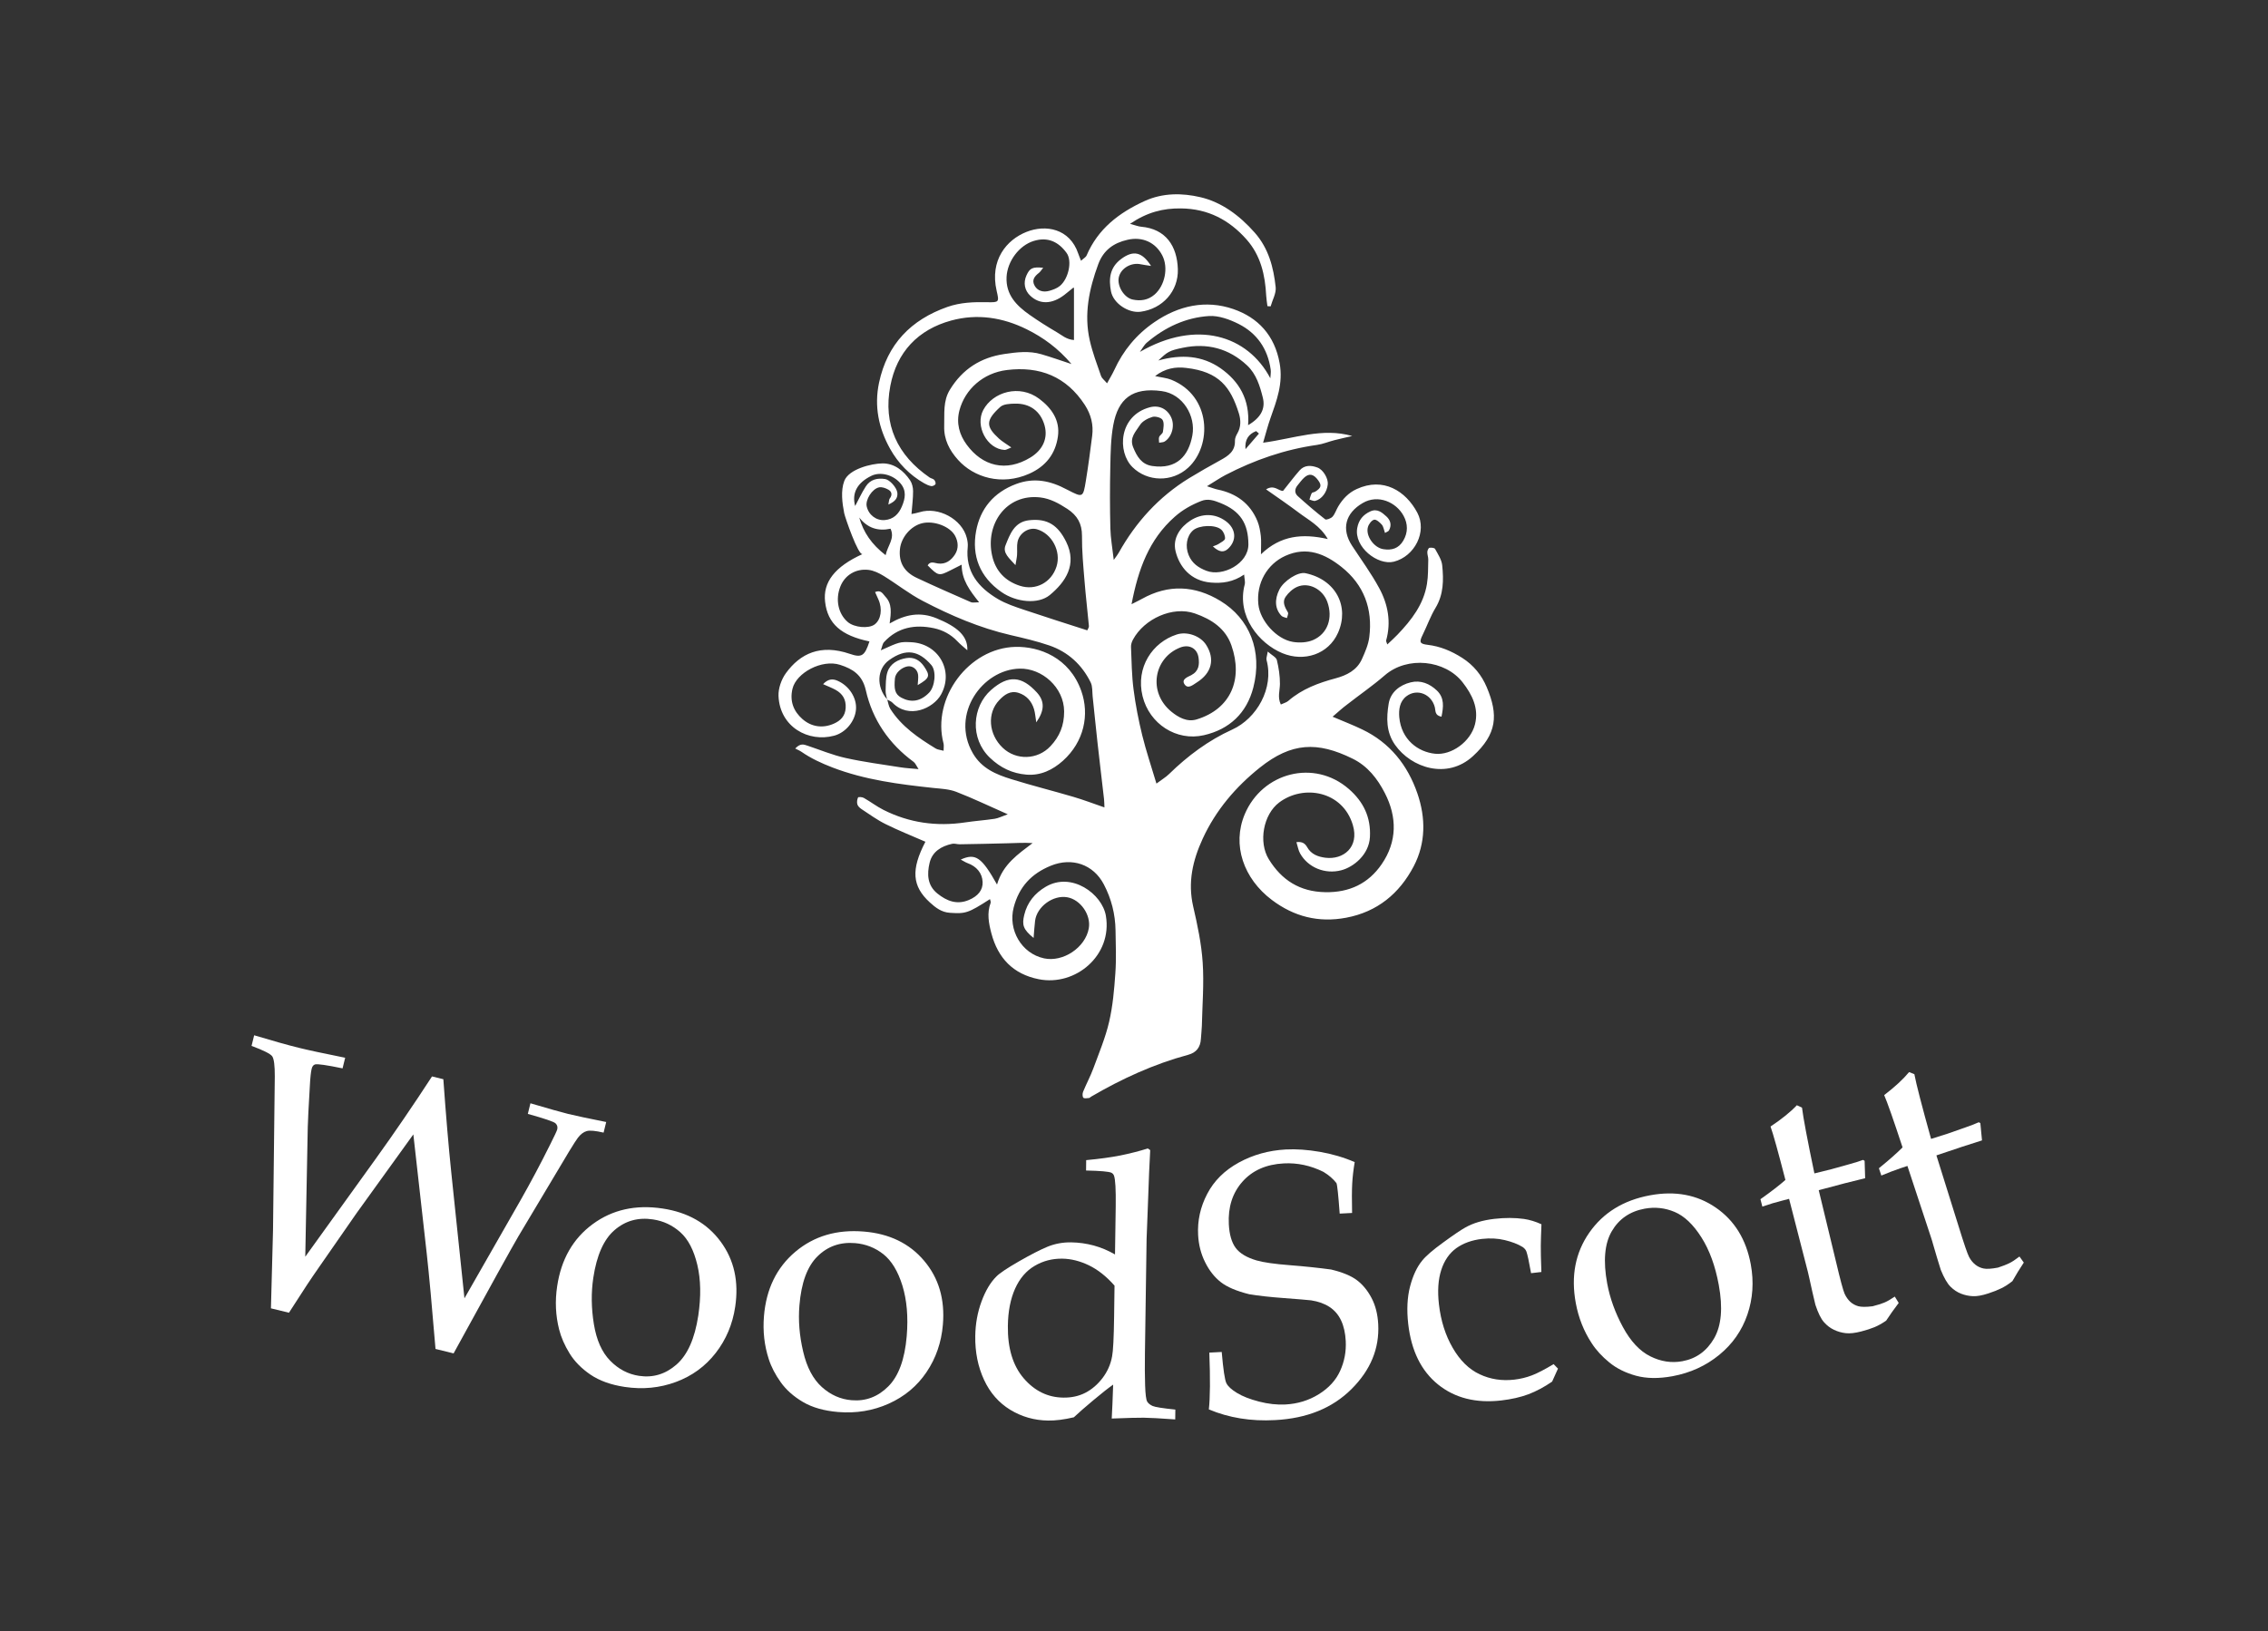 <?xml version="1.0" encoding="utf-8"?>
<!-- Generator: Adobe Illustrator 26.0.3, SVG Export Plug-In . SVG Version: 6.00 Build 0)  -->
<svg xmlns="http://www.w3.org/2000/svg" xmlns:xlink="http://www.w3.org/1999/xlink" version="1.1" id="Layer_1" x="0px" y="0px" viewBox="0 0 382.55 275.17" style="enable-background:new 0 0 382.55 275.17;" xml:space="preserve" width="139.023" height="100">
<rect x="0" y="0" width="382.55" height="275.17" fill="#333333" stroke="none"/>
<style type="text/css">
	.st0{fill:#FFFFFF;}
</style>
<g id="lJZj6N.tif">
	<g>
		<path class="st0" d="M224.77,120.9c1.96,0.83,3.51,1.43,5,2.15c4.67,2.23,7.67,6.03,9.31,10.8c1.41,4.1,1.43,8.37-0.63,12.29    c-2.41,4.59-6.13,7.68-11.4,8.67c-4.64,0.87-8.78-0.18-12.52-3c-4.78-3.6-6.75-9.28-4.58-14.45c2.96-7.04,11.71-9.38,17.58-4.25    c2.46,2.15,3.72,4.77,3.54,8.09c-0.16,2.99-2.77,5.06-4.82,5.6c-2.75,0.73-5.63-0.46-6.96-2.84c-0.3-0.53-0.39-1.18-0.62-1.9    c1-0.13,1.47,0.24,1.81,0.84c0.68,1.22,1.84,1.63,3.09,1.79c3,0.37,5.73-1.76,4.62-5.51c-1.7-5.75-8.31-6.91-12.43-3.81    c-2.67,2.01-3.53,6.67-1.75,9.57c2.16,3.51,5.21,5.48,9.51,5.56c4.08,0.08,7.29-1.45,9.53-4.72c2.62-3.81,2.62-7.96,0.53-12.01    c-1.24-2.41-2.89-4.55-5.45-5.8c-5.93-2.92-10.29-2.74-15.62,1.51c-4.05,3.23-7.43,7.17-9.65,12c-1.69,3.67-2.54,7.37-1.6,11.44    c0.72,3.11,1.39,6.28,1.6,9.45c0.24,3.54-0.06,7.12-0.14,10.69c-0.02,0.73-0.12,1.45-0.16,2.18c-0.08,1.41-0.75,2.31-2.14,2.69    c-5.79,1.56-11.2,4.04-16.37,7.06c-0.13,0.07-0.24,0.22-0.36,0.23c-0.33,0.03-0.81,0.12-0.96-0.05c-0.17-0.19-0.16-0.69-0.05-0.98    c0.55-1.35,1.25-2.64,1.75-4c0.95-2.58,2.03-5.15,2.65-7.82c0.62-2.67,0.86-5.45,1.05-8.2c0.17-2.4,0.07-4.82,0.03-7.22    c-0.04-2.74-0.7-5.34-1.97-7.76c-1.77-3.39-5.38-4.61-8.95-3.15c-3.26,1.33-5.36,3.56-6.26,7.04c-0.98,3.76,1.31,7.76,5.11,8.58    c3.22,0.7,6.99-1.82,7.56-5.06c0.4-2.26-1.39-4.84-3.62-5.24c-2.39-0.43-5.14,1.57-5.44,3.97c-0.11,0.89-0.16,1.8-0.25,2.89    c-1.78-1.44-1.98-2.21-1.58-3.88c0.51-2.14,1.81-3.68,3.6-4.74c4.4-2.62,9.55,1.22,10.17,4.87c1.14,6.7-5.14,11.95-11.33,10.71    c-4.31-0.86-6.87-3.55-7.98-7.73c-0.45-1.71-0.78-3.41-0.13-5.15c0.06-0.17-0.06-0.41-0.11-0.63c-3.7,2.38-4.11,2.48-6.75,2.31    c-1.43-0.09-2.44-0.88-3.41-1.77c-2.97-2.73-3.19-5.5-0.73-10.22c-2.25-0.98-4.53-1.89-6.71-2.97c-1.42-0.7-2.72-1.65-4.06-2.53    c-0.29-0.19-0.62-0.49-0.71-0.81c-0.1-0.36-0.04-0.82,0.12-1.16c0.05-0.11,0.69-0.08,0.96,0.07c1.13,0.64,2.18,1.45,3.33,2.03    c4.35,2.19,8.95,2.83,13.77,2.11c1.65-0.25,3.32-0.36,4.97-0.61c0.61-0.09,1.18-0.39,2.22-0.76c-3.18-1.4-5.89-2.71-8.69-3.79    c-1.19-0.46-2.55-0.52-3.84-0.65c-5.79-0.62-11.55-1.35-17.05-3.46c-1.84-0.71-3.6-1.52-5.22-2.64c-0.29-0.2-0.64-0.34-1.05-0.55    c0.88-0.95,1.47-0.68,2.08-0.48c2.13,0.71,4.23,1.59,6.41,2.07c3.04,0.68,6.14,1.08,9.22,1.57c0.91,0.15,1.84,0.19,3.09,0.31    c-0.39-0.59-0.54-1.01-0.83-1.22c-4.15-3.05-6.94-7.1-8.06-12.08c-0.59-2.6-2.2-3.6-4.35-4.29c-3.05-0.98-7.37,1.33-8.02,4.03    c-0.51,2.12,0.21,3.83,1.67,5.11c1.5,1.32,3.42,1.63,5.33,0.77c1.1-0.49,1.9-1.27,1.97-2.65c0.08-1.43-0.53-2.39-1.7-3.04    c-0.62-0.34-1.29-0.59-2.11-0.96c0.8-0.86,1.57-0.96,2.43-0.58c1.96,0.85,3.27,2.89,3.12,4.83c-0.15,1.98-1.71,3.91-3.68,4.44    c-4.34,1.17-9.17-1.46-9.39-6.7c-0.05-1.28,0.49-2.8,1.25-3.85c2.41-3.31,5.84-4.95,10.79-3.25c1.99,0.68,2.5,0.37,3.3-2.1    c-4.79-0.99-7.05-3-7.48-6.67c-0.39-3.31,1.62-5.93,6.32-8.07c-0.71,0.33-2.97-6.21-3.1-6.9c-0.33-1.69-0.61-3.79,0.02-5.44    c0.76-1.98,4.54-2.93,6.44-2.95c2.01-0.02,3.57,1.25,4.65,2.84c0.34,0.5,0.51,1.22,0.51,1.84c0.01,1.22-0.16,2.44-0.27,3.86    c0.48-0.1,0.94-0.17,1.37-0.31c3.16-0.99,7.17,1.18,7.96,4.34c0.12,0.49,0.21,1.02,0.16,1.51c-0.44,4.18,1.79,6.85,5.09,8.8    c1.36,0.8,2.91,1.31,4.42,1.82c3.5,1.18,7.02,2.29,10.65,3.46c0.09-0.22,0.3-0.48,0.28-0.72c-0.23-2.53-0.54-5.06-0.74-7.6    c-0.21-2.53-0.45-5.08-0.43-7.62c0.01-2.06-0.79-3.44-2.46-4.54c-1.43-0.93-2.88-1.74-4.58-1.94c-5.76-0.67-9.32,4.55-8.11,9.85    c0.57,2.53,2.16,4.24,4.66,5.05c2.67,0.87,5.34-0.53,6.2-3.26c0.8-2.55-0.78-5.54-3.31-6.27c-1.35-0.39-2.97,0.62-3.27,2.14    c-0.14,0.7-0.03,1.45-0.08,2.18c-0.03,0.47-0.14,0.93-0.27,1.73c-1.05-1.17-2.2-2.05-1.67-3.36c0.74-1.85,1.48-3.93,3.95-4.21    c3.21-0.37,4.93,0.93,6.27,3.63c1.9,3.84-0.11,6.79-2.75,8.98c-1.96,1.62-5.67,1.24-8.18-0.51c-3.64-2.54-5.02-6.1-4.26-10.27    c0.69-3.76,2.95-6.52,6.74-7.94c3.07-1.15,5.82-0.54,8.54,0.91c0.06,0.03,0.13,0.06,0.2,0.1c2.53,1.3,2.57,1.31,3.04-1.59    c0.41-2.51,0.74-5.03,1.06-7.55c0.24-1.87-0.19-3.58-1.23-5.2c-3.13-4.82-7.63-6.58-13.16-5.9c-4,0.49-7.06,3.25-8,6.81    c-0.57,2.17,0,4.12,1.23,5.79c2.63,3.59,6.61,4.69,10.77,2.14c2.07-1.27,2.96-3.24,2.36-5.4c-0.67-2.39-2.48-3.74-5.02-3.67    c-0.84,0.02-1.91,0.06-2.46,0.56c-2.49,2.27-2.44,3.3-0.22,5.33c0.57,0.52,1.26,0.91,2.09,1.5c-0.52,0.2-0.84,0.43-1.14,0.42    c-2.97-0.16-5.01-4.08-3.59-6.74c1.62-3.04,6.11-4.4,9.45-1.88c2.06,1.55,3.53,3.61,3.14,6.35c-0.41,2.93-2.05,5.04-4.83,6.28    c-4.68,2.08-9.37,0.61-12.01-2.33c-1.46-1.62-2.41-3.45-2.34-5.71c0.07-2.1-0.23-4.21,0.98-6.16c2.13-3.46,5.17-5.4,9.16-5.99    c2.1-0.31,4.18-0.57,6.26,0.04c1.58,0.46,3.13,1.01,5.07,1.65c-2.27-2.67-4.75-4.47-7.55-5.86c-4.06-2.01-8.36-2.67-12.73-1.48    c-5.62,1.53-9.2,5.34-10.28,11.04c-1.24,6.51,1.18,11.69,6.63,15.44c0.24,0.16,0.58,0.2,0.77,0.39c0.16,0.17,0.3,0.56,0.22,0.73    c-0.1,0.19-0.49,0.37-0.71,0.33c-0.41-0.07-0.82-0.26-1.19-0.47c-2.46-1.4-4.4-3.39-5.76-5.83c-1.93-3.46-2.7-7.18-1.86-11.14    c1.38-6.51,5.38-10.62,11.55-12.79c2.18-0.76,4.41-0.84,6.68-0.79c2.02,0.04,2.05-0.01,1.61-1.9c-1.21-5.21,1.69-8.64,5.03-9.96    c3.23-1.28,7.29-0.59,8.73,3.66c0.11,0.34,0.26,0.66,0.47,1.21c0.4-0.38,0.8-0.58,0.94-0.9c1.92-4.49,5.45-7.19,9.77-9.17    c3.1-1.42,6.4-1.36,9.4-0.66c3.6,0.83,6.65,3.11,9.19,5.99c2.35,2.67,3.17,5.86,3.53,9.2c0.11,1.03-0.55,2.15-0.85,3.23    c-0.18-0.01-0.36-0.02-0.54-0.03c-0.07-0.59-0.18-1.19-0.21-1.78c-0.18-3.48-0.92-6.77-3.31-9.47c-2.93-3.31-6.51-5.19-11.06-5.24    c-3.02-0.04-5.71,0.64-8.6,2.6c0.91,0.24,1.4,0.45,1.91,0.49c4.12,0.37,6.04,3.25,6.16,7.16c0.11,3.71-2.58,6.69-6.3,7.18    c-2.03,0.26-4.59-1.4-4.98-3.45c-0.4-2.07-0.23-4.02,1.74-5.47c1.97-1.45,3.46-1.26,5.02,1.19c-0.74-0.12-1.25-0.17-1.74-0.28    c-1.62-0.35-3.37,0.68-3.7,2.2c-0.32,1.45,0.88,3.44,2.34,3.75c1.33,0.28,2.59,0.11,3.69-0.84c1.75-1.52,2.37-4.54,1.3-6.61    c-1.14-2.2-3.36-3.21-5.86-2.63c-2.35,0.53-4.06,1.75-4.94,4.13c-1.54,4.18-2.43,8.42-1.43,12.83c0.46,2.05,1.22,4.03,1.91,6.03    c0.13,0.37,0.52,0.65,1.01,1.22c0.47-0.87,0.88-1.52,1.2-2.21c1.52-3.33,3.77-6.05,6.79-8.11c4.08-2.8,8.66-3.8,13.29-2.21    c4.17,1.43,6.99,4.43,7.83,9.15c0.61,3.39-0.49,6.28-1.56,9.29c-0.43,1.21-0.75,2.47-1.23,4.11c5.21-0.7,9.99-2.58,15.03-1.13    c-1,0.23-2,0.45-2.99,0.7c-0.99,0.25-1.94,0.66-2.94,0.8c-5.46,0.77-10.58,2.55-15.45,5.08c-0.93,0.49-1.8,1.09-3.12,1.89    c0.92,0.29,1.35,0.47,1.8,0.56c3.14,0.65,5.48,2.32,6.72,5.34c0.32,0.79,0.47,1.67,0.57,2.52c0.09,0.85,0.02,1.73,0.02,3.06    c3.33-3.21,7.01-3.53,11.27-2.57c-1.29-2.25-3.26-3.21-4.93-4.48c-1.72-1.3-3.51-2.51-5.48-3.9c1.39-0.87,2.18,0.34,2.87,0.25    c1-1.24,1.84-2.37,2.77-3.43c0.84-0.96,1.96-0.9,3.03-0.5c0.99,0.37,1.84,1.87,1.74,2.83c-0.13,1.31-1.01,2.52-2.12,2.79    c-0.29,0.07-0.65-0.14-0.97-0.22c0.12-0.36,0.2-0.75,0.39-1.08c0.08-0.15,0.4-0.14,0.59-0.26c1.01-0.63,1.11-1.06,0.49-1.91    c-0.77-1.06-1.51-1.23-2.35-0.46c-0.43,0.39-0.77,0.88-1.14,1.33c-0.49,0.6-0.51,1.28,0.03,1.78c1.5,1.36,3.04,2.68,4.64,3.93    c0.2,0.15,0.98-0.15,1.25-0.45c0.42-0.48,0.61-1.15,0.95-1.71c0.76-1.27,1.72-2.3,3.11-2.94c4.5-2.08,8.29,0.33,10.23,3.98    c1.7,3.2-0.44,7.39-3.96,8.27c-2.71,0.67-6.75-2.47-6.17-5.69c0.24-1.34,0.98-2.23,2.2-2.79c1.17-0.54,1.98,0.18,2.72,0.85    c0.69,0.63,0.93,1.48,0.42,2.37c-0.09,0.15-0.34,0.22-0.66,0.41c-0.19-0.53-0.25-1.06-0.54-1.4c-0.34-0.39-0.95-0.92-1.3-0.83    c-0.43,0.11-0.9,0.74-1.04,1.24c-0.42,1.48,1.03,3.49,2.6,3.73c1.41,0.22,2.57-0.1,3.36-1.43c0.83-1.4,0.78-2.85,0.07-4.17    c-1.26-2.36-4.34-3.69-6.9-2.19c-2.96,1.72-3.63,4.41-1.81,7.2c1.55,2.37,3.24,4.67,4.58,7.15c1.49,2.74,2.05,5.74,1.17,8.86    c-0.03,0.11,0.08,0.26,0.2,0.65c0.63-0.6,1.21-1.11,1.73-1.66c2.34-2.45,4.4-5.09,4.96-8.56c0.22-1.34,0.18-2.72,0.22-4.09    c0.01-0.43-0.18-0.86-0.16-1.29c0.01-0.25,0.19-0.67,0.36-0.7c0.3-0.06,0.85,0,0.95,0.19c0.48,0.88,1.1,1.8,1.2,2.75    c0.25,2.47,0.25,4.92-1.13,7.2c-0.86,1.42-1.42,3.03-2.16,4.53c-0.61,1.23-0.52,1.53,0.81,1.69c2.15,0.25,4.04,1.05,5.86,2.21    c1.92,1.23,3.28,2.91,4.14,4.96c1.97,4.68,1.74,7.87-2.33,11.61c-4.35,4-10.42,1.98-13.15-1.91c-1.53-2.19-1.45-4.58-1.07-6.93    c0.31-1.92,1.83-3.15,3.73-3.61c1.68-0.41,3.19,0.23,4.4,1.38c1.31,1.25,1.11,2.8,0.78,4.42c-1.16-0.22-0.97-0.98-1.12-1.58    c-0.56-2.24-2.99-3.22-4.77-1.89c-1.18,0.88-1.34,2.3-1.23,3.56c0.35,3.79,3.17,5.87,6.06,6.16c2.75,0.27,5.97-2.03,6.71-4.96    c0.68-2.7-0.47-5.01-2.08-7.08c-2.93-3.78-9.32-4.5-13.14-1.19c-2.03,1.76-4.26,3.29-6.38,4.95    C226.43,119.43,225.75,120.06,224.77,120.9z M149.63,118.01c-0.09-0.5-0.27-1-0.25-1.5c0.04-1.07-0.01-2.2,0.32-3.18    c0.48-1.41,1.77-2.09,3.18-2.32c1.23-0.2,2.23,0.31,2.97,1.39c1.08,1.6,1,1.97-1.06,3.17c0.03-0.64,0.13-1.2,0.07-1.73    c-0.11-0.96-0.99-1.6-1.84-1.42c-0.98,0.2-1.98,1.08-2.07,2.01c-0.16,1.71-0.05,2.66,1.08,3.26c1.64,0.87,3.23,0.66,4.69-0.85    c0.97-1,1.28-3.61,0.36-4.67c-2.1-2.41-4.23-2.87-7.08-0.84c-2.11,1.5-2.22,4.53-0.35,6.66c0.17,0.54,0.24,1.14,0.53,1.6    c1.89,2.97,4.73,4.89,7.66,6.68c0.33,0.2,0.77,0.22,1.32,0.37c0-0.53,0.07-0.9-0.01-1.22c-2.03-7.68,4.27-16.12,12.13-16.3    c4.01-0.09,9.11,1.78,11.11,7.45c1.4,3.98,0.48,8.54-3.1,11.76c-1.71,1.53-3.75,2.54-6.16,2.34c-2.39-0.2-4.37-1.14-6.16-2.85    c-3.4-3.25-3.01-8.61,0.21-11.44c2.92-2.56,5.16-2.36,7.71,0.43c1.35,1.48,1.31,3.04-0.1,5.04c-0.14-0.86-0.18-1.57-0.38-2.23    c-0.4-1.33-1.26-2.31-2.6-2.74c-1.38-0.44-2.38,0.29-3.27,1.23c-2.07,2.17-1.81,5.75,0.59,8.03c2.27,2.16,5.88,2.05,8.05-0.26    c1.55-1.65,2.32-3.49,2.31-5.88c-0.02-4.03-3.73-7.31-7.52-7.21c-6.27,0.15-11.67,7.68-7.89,14.25c1.49,2.59,3.93,3.6,6.52,4.4    c3.47,1.08,7,1.96,10.49,2.99c1.7,0.5,3.36,1.14,5.2,1.77c-0.03-0.56-0.02-0.98-0.07-1.4c-0.36-3.17-0.75-6.35-1.1-9.52    c-0.29-2.6-0.54-5.2-0.82-7.8c-0.08-0.79,0-1.68-0.33-2.36c-1.48-3-3.82-5.15-6.98-6.24c-2.13-0.73-4.33-1.24-6.53-1.75    c-5.22-1.21-10.1-3.3-14.81-5.76c-2.31-1.2-4.37-2.85-6.6-4.22c-0.78-0.48-1.68-0.92-2.57-1.02c-2.16-0.24-3.97,0.91-4.72,2.77    c-0.89,2.21-0.39,4.64,1.24,6.03c1.09,0.93,3.52,1.15,4.52,0.41c1.08-0.8,1.36-2.6,0.65-4.2c-0.19-0.42-0.37-0.84-0.57-1.27    c1.05-0.44,1.34,0.37,1.74,0.78c1.16,1.2,0.96,2.76,0.72,4.52c2.69-1.56,5.15-2,7.92-0.87c3.5,1.43,5.3,3,5.18,5.39    c-0.63-0.56-1.19-1-1.68-1.52c-1.09-1.15-2.44-1.88-3.95-2.2c-3.18-0.67-6.1-0.17-8.41,2.34c-0.27,0.29-0.32,0.78-0.55,1.39    c3.16-1.43,3.21-1.44,5.04-1.37c4.66,0.17,7.35,4.81,5.11,8.84c-1.28,2.31-5.42,4.21-8.2,1.35    C150.3,118.29,149.94,118.18,149.63,118.01z M190.86,101.92c0.86-0.44,1.31-0.65,1.74-0.89c4.48-2.51,8.94-2.28,13.24,0.33    c4.92,2.98,7.15,8.45,5.56,14.62c-1.12,4.32-4.02,7.05-8.34,8.04c-4.63,1.06-9.19-1.9-10.34-6.58c-1.19-4.87,1.68-9.1,5.77-10.41    c1.74-0.56,3.99,0.23,4.96,1.76c1.52,2.4,0.94,4.74-1.58,6.33c-0.67,0.42-1.5,1.18-2.08,0.3c-0.57-0.86,0.6-1.24,1.13-1.52    c1.31-0.69,1.41-1.78,1.24-2.98c-0.23-1.57-1.59-2.27-3.07-1.7c-4.47,1.73-5.53,7.55-1.5,10.84c1.13,0.92,2.62,1.79,4.24,1.3    c5.79-1.76,7.87-6.79,5.88-12.48c-0.99-2.84-3.3-4.4-6.17-5.4c-3.72-1.3-8.54,0.9-10.43,4.4c-0.2,0.37-0.36,0.83-0.34,1.24    c0.1,2.4,0.12,4.81,0.43,7.18c0.33,2.59,0.84,5.18,1.46,7.72c0.65,2.65,1.53,5.24,2.4,8.16c0.89-0.67,1.58-1.07,2.12-1.6    c3.15-3.08,6.67-5.7,10.66-7.51c4.13-1.87,7.08-6.98,5.79-11.74c-0.08-0.3,0.09-0.66,0.2-1.42c0.7,0.62,1.42,0.95,1.54,1.43    c0.32,1.31,0.53,2.69,0.52,4.04c-0.01,1.12-0.44,2.23,0.15,3.46c0.51-0.24,0.96-0.34,1.26-0.61c2.32-2.01,5.08-3.03,7.99-3.81    c1.86-0.5,3.59-1.36,4.43-3.24c0.53-1.18,1.08-2.43,1.24-3.7c0.61-4.77-0.91-8.84-4.67-11.83c-2.77-2.2-5.84-3.54-9.5-1.88    c-3.05,1.39-4.91,4.57-4.54,8.17c0.28,2.75,3.04,5.89,5.83,6.34c1.09,0.18,2.39,0.12,3.39-0.31c2.49-1.07,3.39-3.75,2.41-6.45    c-0.78-2.14-3.14-3.38-5.1-2.52c-0.75,0.33-1.46,0.99-1.93,1.67c-0.62,0.89-0.11,1.79,0.39,2.64c0.12,0.21-0.1,0.63-0.17,0.95    c-0.31-0.12-0.7-0.16-0.91-0.37c-1.11-1.14-1.22-2.75-0.36-4.45c0.72-1.43,3.1-3.02,4.39-2.75c5.17,1.08,7.46,5.66,5.49,10.07    c-1.61,3.61-5.71,4.95-9.39,3.42c-3.89-1.62-7.75-6.22-6.34-11.6c0.11-0.43-0.05-0.92-0.1-1.66c-1.86,1.28-3.71,1.51-5.62,1.35    c-3.43-0.29-5.31-2.7-5.94-5.27c-0.56-2.29,0.88-4.13,2.49-5.18c1.97-1.28,4.17-1.22,5.95,0.07c1.75,1.27,1.93,3.23,0.44,4.65    c-0.75,0.71-1.52,0.62-2.59-0.37c0.37-0.15,0.71-0.24,0.99-0.43c0.4-0.26,1.04-0.57,1.06-0.89c0.03-0.5-0.25-1.16-0.63-1.5    c-0.99-0.9-3.74-0.77-4.75,0.1c-1.11,0.97-1.36,2.71-0.76,4.18c0.58,1.42,1.68,2.15,3.01,2.66c2.72,1.04,7.08-1.19,7.07-4.46    c-0.02-3.5-1.34-5.64-4.77-7c-1.01-0.4-2.05-0.77-3.18-0.32c-1.64,0.65-3.13,1.47-4.47,2.66    C193.82,90.99,191.99,96.01,190.86,101.92z M194.83,63.44c1.09,0.24,1.97,0.31,2.74,0.62c6.76,2.74,6.9,11.1,2.85,14.83    c-2.75,2.53-6.9,2.37-9.39-0.08c-2.62-2.57-2.33-8.68,2.89-10.1c1.55-0.42,2.94,0.24,3.62,1.68c0.65,1.37,0.17,3.27-1.08,4.08    c-0.26,0.17-0.63,0.14-0.95,0.21c0-0.33-0.1-0.69,0.01-0.97c0.13-0.32,0.59-0.55,0.63-0.86c0.1-0.68,0.25-1.51-0.06-2.02    c-0.23-0.39-1.21-0.65-1.72-0.5c-0.78,0.24-1.69,0.72-2.1,1.38c-0.68,1.09-1.8,2.1-1.14,3.73c0.64,1.58,1.43,2.91,3.23,3.17    c4.14,0.6,6.13-1.72,6.76-5.17c0.6-3.26-1.59-6.99-5.18-7.47c-4.96-0.67-7.34,1.31-8.16,5.73c-0.42,2.27-0.45,4.63-0.5,6.96    c-0.08,3.5-0.08,7.01,0.01,10.51c0.04,1.62,0.34,3.24,0.57,5.28c0.46-0.65,0.68-0.91,0.84-1.21c2.9-5.18,6.78-9.45,11.86-12.57    c1.74-1.06,3.51-2.07,5.3-3.05c1.34-0.73,2.5-1.51,2.44-3.28c-0.01-0.4,0.19-0.86,0.4-1.22c0.65-1.1,0.6-2.31,0.26-3.4    c-1.38-4.41-3.31-7.03-8.91-7.66C198.27,61.84,196.52,62.14,194.83,63.44z M175.96,45.17c-0.36,0.44-0.5,0.69-0.71,0.85    c-0.75,0.59-1.29,1.23-0.71,2.22c0.47,0.8,1.39,1.13,2.49,0.81c0.61-0.18,1.27-0.42,1.75-0.82c1.46-1.22,2.11-4.22,1.12-5.57    c-1.36-1.87-3.16-2.74-5.52-2.02c-2.49,0.76-4.47,3.44-4.6,6.09c-0.14,3.01,1.69,4.84,3.9,6.39c1.48,1.04,3.02,2.01,4.59,2.93    c0.83,0.48,1.58,1.21,2.88,1.31c0-3.03,0-5.9,0-8.8c0.01,0-0.09-0.05-0.13-0.02c-0.51,0.4-0.99,0.82-1.5,1.21    c-2.08,1.59-4.15,1.64-5.75,0.13c-0.95-0.89-1.19-2.19-0.64-3.41C173.69,45.23,174.14,44.99,175.96,45.17z M168.17,149.21    c1.02-3.46,3.57-5.13,6-6.99c-1.48-0.1-2.85,0-4.23,0.03c-2.69,0.08-5.37,0.12-8.06,0.17c-0.43,0.01-0.88-0.17-1.28-0.08    c-1.82,0.4-3.35,1.31-3.8,3.2c-0.45,1.89-0.41,3.81,1.33,5.2c1.56,1.25,3.26,1.92,5.26,1.09c1.61-0.67,2.41-1.72,2.35-3.06    c-0.07-1.48-1-2.62-2.56-3.18c-0.35-0.13-0.67-0.35-1.13-0.59C164.54,143.87,165.57,144.58,168.17,149.21z M162.21,95.25    c-0.75,0.38-1.31,0.66-1.88,0.95c-1.95,0.99-2.08,0.97-3.86-0.83c0.46-0.77,1.09-0.41,1.72-0.32c1.31,0.19,2.26-0.53,2.9-1.54    c0.62-0.97,0.55-2.12,0.01-3.12c-0.86-1.6-3.58-2.6-5.55-2.13c-1.95,0.47-3.54,2.4-3.75,4.33c-0.26,2.37,0.81,3.94,2.83,4.89    c3.02,1.42,6.08,2.76,9.14,4.1c0.28,0.12,0.65,0.02,1.38,0.02C163.56,99.6,162.2,97.81,162.21,95.25z M214.27,63.81    c0.02-0.49,0.13-0.99,0.06-1.47c-0.49-3.49-2.32-6.14-5.42-7.7c-1.52-0.76-3.35-1.43-4.98-1.33c-3.93,0.25-7.44,1.9-10.46,4.46    c-0.5,0.42-0.81,1.06-1.2,1.59C201.81,53.85,210.45,56.55,214.27,63.81z M210.52,71.72c2.18-1.27,2.95-2.8,2.48-4.66    c-0.49-1.95-1.09-3.95-2.64-5.41c-3.08-2.89-6.75-3.83-10.84-2.99c-2.33,0.48-2.59,0.69-4.14,2.15c3.92-1.1,7.44-0.82,10.51,1.32    C208.99,64.32,210.84,67.36,210.52,71.72z M149.84,85.11c0.13-0.63,0.12-0.87,0.23-1.01c0.46-0.59,0.37-1.15-0.21-1.49    c-0.46-0.27-1.1-0.5-1.58-0.4c-1.2,0.25-2.34,2.12-2.09,3.21c0.32,1.44,1.6,2.42,3.03,2.31c1.48-0.12,2.37-1.02,2.91-2.31    c0.56-1.32,0.81-2.65-0.25-3.89c-1.23-1.44-3.38-2.01-4.91-1.26c-2.42,1.19-3.31,2.92-2.73,5.09c0.56-1.04,1.1-2.23,1.8-3.31    c0.75-1.17,1.95-1.45,3.26-1.24c0.78,0.12,1.94,1.42,2.06,2.31C151.45,84.01,151.02,84.59,149.84,85.11z M149.38,93.65    c0.35-1.67,1.6-2.79,0.83-4.46c-2.13,0.45-3.89-0.11-5.28-1.89C145.65,89.82,147.01,91.82,149.38,93.65z M212.35,73.14    c-0.16-0.14-0.32-0.28-0.47-0.42c-1.29,0.5-1.95,1.47-1.8,3.05C210.84,74.89,211.59,74.01,212.35,73.14z"/>
	</g>
</g>
<g>
	<path class="st0" d="M45.7,220.7l0.35-13.12l0.3-26c0.01-1.84-0.14-2.96-0.43-3.39c-0.3-0.42-1.46-1.01-3.49-1.76l0.44-1.79   c3.31,0.99,5.81,1.69,7.53,2.11c1.53,0.38,4.14,0.94,7.82,1.68l-0.44,1.79c-2.65-0.55-4.19-0.77-4.62-0.67   c-0.29,0.08-0.49,0.32-0.59,0.74c-0.13,0.52-0.23,1.43-0.3,2.75c-0.22,3.73-0.34,6.09-0.36,7.1l-0.42,21.85l11.91-16.55   c3.12-4.34,6.28-8.96,9.47-13.86l1.91,0.47c0.44,6.11,0.88,11.36,1.34,15.76l2.22,21.2l9.48-16.58c1.68-2.96,3.34-6.07,4.96-9.33   c0.75-1.48,1.15-2.35,1.21-2.58c0.1-0.42,0-0.76-0.3-1.04c-0.3-0.27-1.86-0.8-4.66-1.58l0.44-1.79c3.03,0.9,5.15,1.49,6.34,1.79   c1.23,0.3,3.38,0.76,6.44,1.37l-0.44,1.79c-1.38-0.32-2.33-0.41-2.85-0.26c-0.52,0.15-1.02,0.52-1.48,1.12   c-0.47,0.6-1.95,3.03-4.45,7.27l-5.56,9.31c-0.54,0.92-1.73,3.03-3.55,6.32l-7.41,13.48l-3.05-0.75   c-0.59-7.12-1.08-12.48-1.48-16.08l-2.26-20.11l-9.58,13.29l-6.14,8.84c-0.85,1.21-1.58,2.29-2.21,3.24   c-0.63,0.96-1.64,2.53-3.05,4.71L45.7,220.7z"/>
	<path class="st0" d="M93.98,216.96c0.68-4.54,2.68-8.03,6-10.47c3.32-2.44,7.24-3.31,11.77-2.63c4.26,0.64,7.53,2.5,9.8,5.58   c2.28,3.08,3.09,6.74,2.46,10.98c-0.44,2.96-1.54,5.56-3.29,7.81c-1.75,2.25-3.98,3.88-6.71,4.89c-2.72,1.01-5.6,1.29-8.62,0.84   c-2.35-0.35-4.29-1.05-5.8-2.08s-2.69-2.23-3.52-3.58c-0.83-1.35-1.42-2.69-1.76-4.03C93.71,221.9,93.6,219.47,93.98,216.96z    M100.07,215.57c-0.37,2.49-0.34,5.09,0.1,7.79c0.44,2.7,1.36,4.76,2.76,6.18c1.39,1.42,3.01,2.27,4.86,2.55   c2.35,0.35,4.46-0.28,6.32-1.91c1.86-1.63,3.08-4.38,3.67-8.25c0.48-3.22,0.43-6.08-0.16-8.56c-0.59-2.48-1.54-4.32-2.86-5.5   c-1.32-1.18-2.86-1.91-4.62-2.17c-2.49-0.38-4.65,0.22-6.48,1.8C101.84,209.06,100.64,211.76,100.07,215.57z"/>
	<path class="st0" d="M128.86,222.01c0.38-4.58,2.14-8.19,5.29-10.85c3.15-2.65,7-3.79,11.56-3.41c4.29,0.35,7.68,1.99,10.15,4.91   c2.48,2.92,3.54,6.52,3.18,10.79c-0.25,2.98-1.17,5.66-2.76,8.01c-1.59,2.36-3.72,4.13-6.37,5.32c-2.65,1.19-5.5,1.66-8.54,1.41   c-2.37-0.2-4.35-0.76-5.93-1.69c-1.58-0.93-2.83-2.04-3.75-3.33c-0.92-1.29-1.6-2.59-2.02-3.9   C128.92,226.97,128.65,224.55,128.86,222.01z M134.84,220.22c-0.21,2.51,0,5.1,0.63,7.77c0.62,2.67,1.68,4.66,3.16,5.99   c1.48,1.33,3.16,2.07,5.02,2.22c2.37,0.2,4.43-0.58,6.18-2.33c1.75-1.75,2.78-4.58,3.11-8.48c0.27-3.25,0.02-6.09-0.73-8.53   c-0.76-2.44-1.83-4.2-3.22-5.3c-1.39-1.09-2.98-1.71-4.75-1.86c-2.51-0.21-4.63,0.53-6.34,2.22   C136.17,213.61,135.15,216.38,134.84,220.22z"/>
	<path class="st0" d="M183.19,197.45l0.02-1.75c2.28-0.21,4.21-0.48,5.78-0.79c1.57-0.32,3.11-0.71,4.62-1.18l0.4,0.28   c-0.11,1.74-0.25,5.1-0.42,10.08l-0.19,4.92l-0.28,19.25c-0.03,2.09-0.02,3.9,0.03,5.43s0.17,2.44,0.35,2.74   c0.18,0.3,0.48,0.54,0.91,0.74c0.43,0.19,1.71,0.39,3.84,0.61l-0.02,1.66c-2.5-0.18-4.26-0.28-5.29-0.29   c-0.88-0.01-2.69,0.03-5.42,0.14c0.08-1.41,0.16-3.32,0.24-5.72c-0.83,0.58-1.94,1.46-3.34,2.63c-1.4,1.17-2.5,2.13-3.29,2.88   c-1.65,0.39-3.1,0.57-4.35,0.55c-2.32-0.03-4.44-0.64-6.37-1.81c-1.93-1.18-3.41-2.86-4.43-5.06s-1.52-4.66-1.48-7.39   c0.03-2.05,0.38-3.99,1.05-5.81c0.67-1.83,1.51-3.23,2.51-4.23c0.56-0.57,1.84-1.42,3.82-2.56c1.99-1.14,3.59-1.96,4.82-2.47   c1.23-0.5,2.56-0.75,3.99-0.73c1.29,0.02,2.56,0.2,3.79,0.53c1.24,0.34,2.43,0.84,3.59,1.51l0.12-8.09   c0.04-2.85-0.06-4.58-0.29-5.2c-0.08-0.23-0.23-0.39-0.45-0.5C187.02,197.63,185.61,197.5,183.19,197.45z M187.99,216.87   c-1.37-1.56-2.82-2.7-4.33-3.43c-1.52-0.73-3.01-1.1-4.49-1.12c-1.68-0.02-3.24,0.38-4.66,1.22c-1.43,0.84-2.53,2.13-3.3,3.86   c-0.77,1.73-1.18,3.82-1.21,6.26c-0.05,3.75,0.84,6.7,2.67,8.84c1.84,2.14,4.07,3.23,6.69,3.26c1.37,0.02,2.61-0.25,3.7-0.81   c1.09-0.56,2.06-1.39,2.9-2.48c0.83-1.09,1.38-2.32,1.62-3.67c0.18-0.9,0.29-3.12,0.34-6.67L187.99,216.87z"/>
	<path class="st0" d="M203.9,237.75c0.22-1.98,0.25-5.18,0.08-9.58l2.09-0.11c0.26,2.99,0.52,4.74,0.79,5.27   c0.26,0.53,0.86,1.08,1.8,1.65c0.93,0.57,2.17,1.05,3.71,1.45c1.54,0.4,3.02,0.56,4.43,0.49c2.07-0.11,3.95-0.68,5.64-1.73   s2.89-2.36,3.61-3.95c0.72-1.59,1.03-3.26,0.94-5.02c-0.07-1.35-0.33-2.51-0.78-3.47s-1.1-1.72-1.95-2.28   c-0.85-0.56-1.89-0.93-3.11-1.12c-0.76-0.08-2.29-0.21-4.58-0.38s-4.24-0.38-5.86-0.65c-2.17-0.54-3.77-1.23-4.82-2.06   c-1.05-0.83-1.93-1.94-2.62-3.34c-0.7-1.4-1.09-2.93-1.18-4.59c-0.13-2.42,0.38-4.73,1.53-6.93c1.15-2.21,2.92-3.97,5.33-5.29   s5.05-2.05,7.94-2.21c1.74-0.09,3.65,0.04,5.74,0.4c2.08,0.36,4.04,0.94,5.87,1.73c-0.22,1.31-0.36,2.52-0.42,3.64   c-0.06,1.12-0.07,2.77-0.02,4.94l-2.09,0.11c-0.23-3.15-0.41-4.87-0.55-5.15c-0.55-0.71-1.28-1.34-2.19-1.89   c-2.17-1.08-4.41-1.55-6.7-1.43c-2.97,0.16-5.29,1.19-6.97,3.09c-1.68,1.9-2.44,4.3-2.29,7.18c0.09,1.74,0.48,3.07,1.16,3.99   c0.69,0.92,1.86,1.62,3.53,2.11c1.15,0.33,3.01,0.6,5.59,0.8s4.9,0.45,6.97,0.73c1.96,0.47,3.41,1.08,4.38,1.82   s1.78,1.73,2.44,2.98c0.66,1.25,1.04,2.73,1.13,4.45c0.21,4.07-1.29,7.71-4.51,10.92c-3.22,3.21-7.51,4.95-12.88,5.23   C211,239.78,207.28,239.17,203.9,237.75z"/>
	<path class="st0" d="M262.79,230.87l-0.99,2.19c-1.32,0.91-2.65,1.62-3.98,2.13c-1.34,0.5-2.87,0.85-4.6,1.05   c-4.28,0.49-7.83-0.41-10.67-2.7c-2.83-2.29-4.5-5.68-5.02-10.19c-0.27-2.38-0.17-4.5,0.31-6.34c0.48-1.84,1.17-3.3,2.05-4.37   c0.6-0.75,1.77-1.77,3.54-3.05c1.76-1.29,3-2.12,3.72-2.52c1.32-0.75,2.94-1.23,4.88-1.46c1.83-0.21,3.51-0.2,5.02,0.01   c0.96,0.14,1.95,0.44,2.95,0.9c-0.07,1.6-0.1,2.8-0.11,3.62c-0.01,0.82,0.02,2.29,0.1,4.43l-1.74,0.2   c-0.35-1.96-0.61-3.18-0.79-3.66c-0.12-0.3-0.33-0.55-0.64-0.76c-0.8-0.49-1.8-0.87-3-1.16c-1.2-0.29-2.48-0.35-3.85-0.2   c-1.71,0.2-3.15,0.72-4.33,1.56c-1.17,0.85-2.02,2.07-2.54,3.68c-0.52,1.61-0.65,3.54-0.39,5.8c0.32,2.77,1.09,5.22,2.33,7.35   c1.23,2.13,2.75,3.61,4.55,4.45s3.74,1.14,5.82,0.9c1.04-0.12,2.04-0.36,3-0.73c0.96-0.37,2.17-1,3.64-1.89L262.79,230.87z"/>
	<path class="st0" d="M265.79,219.8c-0.83-4.52-0.08-8.47,2.27-11.85c2.35-3.38,5.77-5.49,10.27-6.32   c4.24-0.78,7.93-0.09,11.08,2.08c3.15,2.17,5.12,5.36,5.9,9.58c0.54,2.94,0.35,5.76-0.57,8.46c-0.92,2.69-2.5,4.96-4.75,6.8   c-2.25,1.84-4.87,3.04-7.88,3.6c-2.34,0.43-4.39,0.4-6.16-0.08c-1.77-0.49-3.27-1.23-4.5-2.24c-1.23-1-2.22-2.08-2.97-3.24   C267.15,224.57,266.25,222.3,265.79,219.8z M271.09,216.51c0.46,2.48,1.34,4.92,2.64,7.33c1.3,2.41,2.84,4.06,4.62,4.95   s3.59,1.17,5.42,0.83c2.34-0.43,4.12-1.72,5.36-3.87c1.23-2.15,1.49-5.14,0.78-9c-0.59-3.21-1.57-5.89-2.94-8.04   c-1.37-2.16-2.87-3.58-4.5-4.27c-1.63-0.69-3.32-0.87-5.07-0.55c-2.48,0.46-4.33,1.73-5.54,3.81   C270.65,209.78,270.39,212.72,271.09,216.51z"/>
	<path class="st0" d="M297.26,203.54l-0.32-1.25c1.79-1.27,3.2-2.35,4.21-3.25c-1.22-4.73-2.05-7.73-2.51-9.01   c1.88-1.25,3.36-2.44,4.44-3.59l0.87,0.41c0.21,1.71,0.9,5.4,2.09,11.09c1.59-0.39,2.55-0.62,2.87-0.71   c0.18-0.05,1.2-0.33,3.05-0.85c1.03-0.29,1.79-0.52,2.29-0.72l0.26,0.16l0.09,2.93c-1.26,0.3-2.41,0.59-3.46,0.86   c-1.05,0.27-2.51,0.66-4.37,1.16l2.94,12.17c0.7,2.97,1.18,4.74,1.42,5.29c0.25,0.55,0.57,1,0.95,1.36   c0.39,0.36,0.84,0.6,1.35,0.75c0.51,0.14,1.32,0.15,2.43,0.01c0.81-0.21,1.47-0.41,1.95-0.61c0.49-0.2,1.08-0.54,1.79-1.02   l0.66,1.07c-0.75,0.98-1.45,1.97-2.12,2.99c-0.68,0.47-1.34,0.84-1.97,1.1c-0.63,0.26-1.38,0.5-2.23,0.72   c-1.05,0.27-1.92,0.37-2.61,0.29c-0.69-0.08-1.34-0.26-1.97-0.56c-0.63-0.29-1.19-0.72-1.7-1.29c-0.51-0.57-0.99-1.54-1.45-2.93   c-0.33-1.36-0.67-2.85-1.02-4.47c-0.06-0.32-0.14-0.67-0.24-1.05l-3.18-12.36l-1.22,0.32   C299.56,202.79,298.46,203.12,297.26,203.54z"/>
	<path class="st0" d="M317.33,198.3l-0.41-1.23c1.7-1.38,3.03-2.55,3.99-3.52c-1.53-4.64-2.56-7.58-3.1-8.82   c1.79-1.37,3.19-2.66,4.2-3.88l0.89,0.35c0.32,1.69,1.26,5.33,2.82,10.92c1.56-0.49,2.5-0.79,2.81-0.89   c0.18-0.06,1.17-0.41,2.99-1.05c1.01-0.35,1.75-0.64,2.24-0.87l0.27,0.14l0.28,2.92c-1.23,0.39-2.37,0.75-3.4,1.09   s-2.46,0.82-4.29,1.44l3.74,11.95c0.9,2.92,1.49,4.65,1.77,5.18c0.28,0.53,0.63,0.96,1.04,1.29s0.88,0.55,1.4,0.66   c0.52,0.11,1.33,0.06,2.43-0.15c0.8-0.26,1.44-0.51,1.91-0.74c0.47-0.23,1.05-0.61,1.72-1.13l0.73,1.02   c-0.68,1.02-1.32,2.07-1.92,3.13c-0.65,0.52-1.28,0.92-1.9,1.22c-0.61,0.3-1.34,0.59-2.18,0.86c-1.03,0.34-1.89,0.49-2.58,0.46   c-0.69-0.03-1.36-0.17-2-0.42s-1.24-0.64-1.78-1.18c-0.54-0.53-1.09-1.48-1.64-2.83c-0.42-1.33-0.86-2.79-1.32-4.39   c-0.08-0.32-0.19-0.66-0.31-1.03l-4-12.12l-1.2,0.4C319.58,197.4,318.5,197.81,317.33,198.3z"/>
</g>
</svg>
